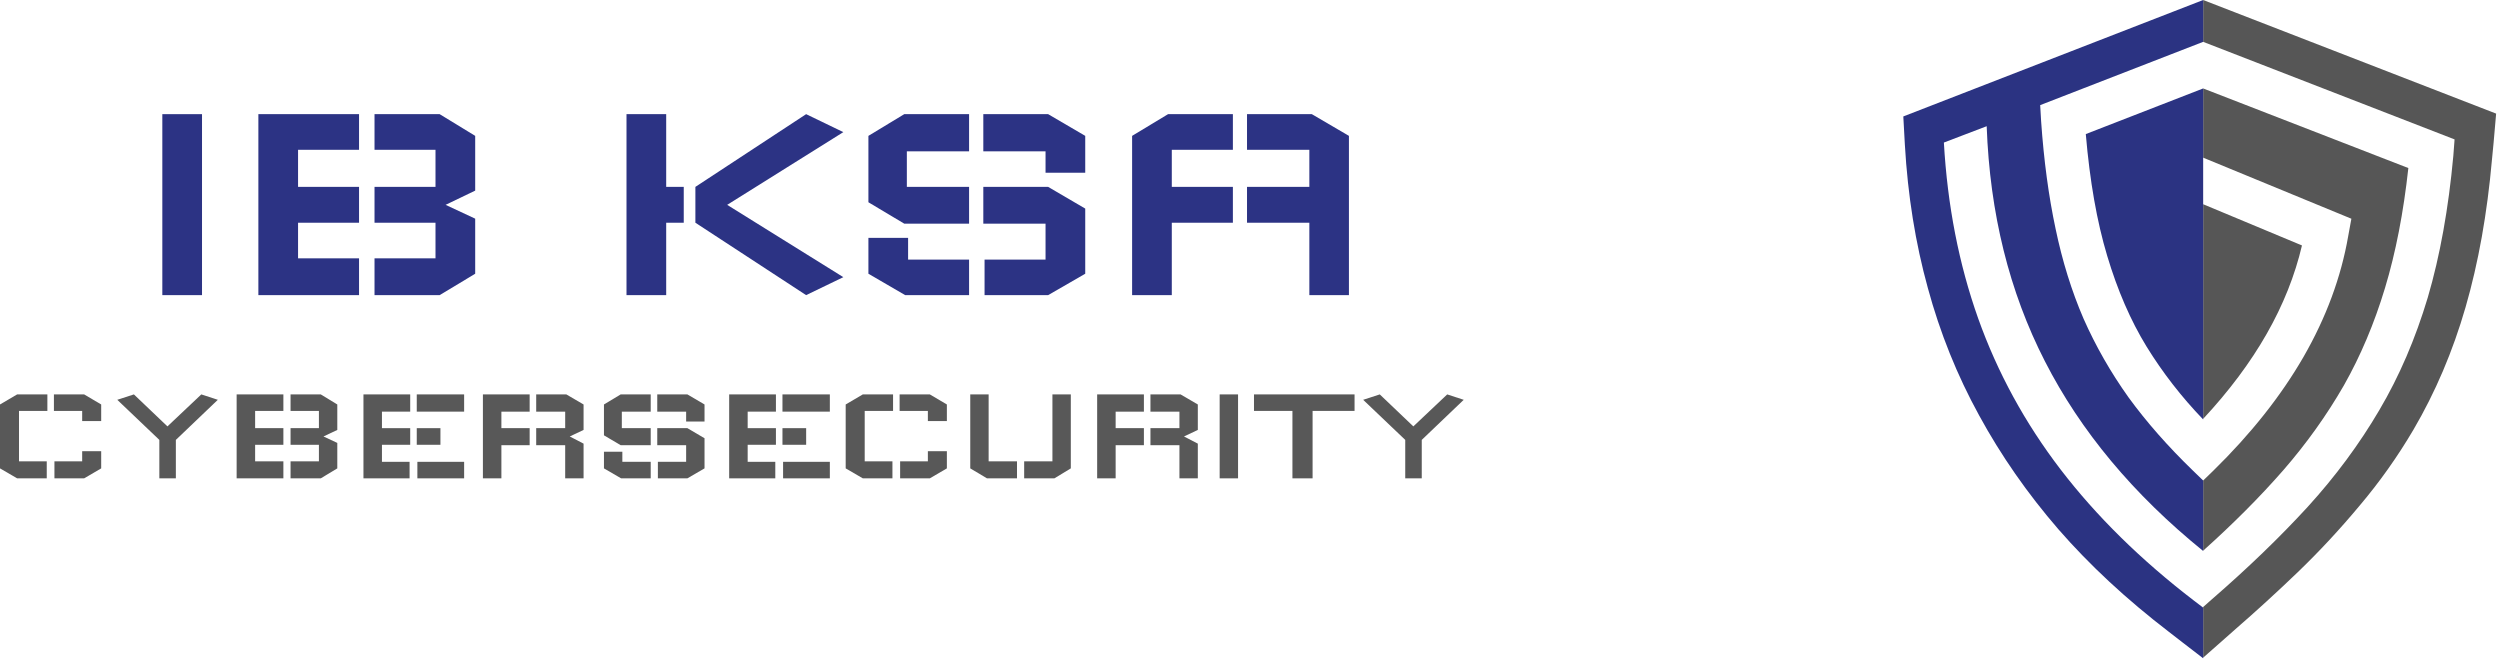 <svg xmlns="http://www.w3.org/2000/svg" xmlns:xlink="http://www.w3.org/1999/xlink" xmlns:serif="http://www.serif.com/" width="100%" height="100%" viewBox="0 0 376 100" xml:space="preserve" style="fill-rule:evenodd;clip-rule:evenodd;stroke-linejoin:round;stroke-miterlimit:2;"> <g transform="matrix(1,0,0,1,-18.134,-16.277)"> <g transform="matrix(1,0,0,1,393.552,98.102)"> <path d="M0,-64.738L-0.383,-60.335L-0.621,-57.875C-1.344,-49.703 -2.668,-42.292 -4.594,-35.632C-6.516,-28.976 -9.137,-22.824 -12.449,-17.175C-14.848,-13.105 -17.547,-9.304 -20.539,-5.769C-23.508,-2.207 -26.602,1.122 -29.817,4.215C-33.004,7.274 -36.129,10.129 -39.188,12.783L-41.223,14.583L-44.063,17.086L-44.063,9.469L-42.832,8.379C-37.375,3.649 -32.547,-1.007 -28.348,-5.582C-24.153,-10.187 -20.559,-15.046 -17.559,-20.16C-14.563,-25.234 -12.133,-30.886 -10.274,-37.101C-8.442,-43.347 -7.164,-50.445 -6.437,-58.394L-6.25,-60.859L-44.063,-75.531L-44.063,-81.824L0,-64.738M-44.063,-51.109L-44.063,-18.832C-36.27,-27.195 -31.317,-35.882 -29.203,-44.91L-44.063,-51.109M-13.203,-56.55L-44.063,-68.523L-44.063,-58.113L-21.77,-48.929L-22.246,-46.328C-23.317,-40.144 -25.559,-34.085 -28.965,-28.156C-32.371,-22.253 -36.903,-16.546 -42.547,-11.023L-44.063,-9.554L-44.063,0.997C-39.52,-3.074 -35.496,-7.113 -31.996,-11.121C-28.492,-15.156 -25.465,-19.402 -22.906,-23.847C-20.387,-28.296 -18.317,-33.187 -16.711,-38.519C-15.098,-43.851 -13.934,-49.863 -13.203,-56.55" style="fill:rgb(86,86,86);"></path> </g> <g transform="matrix(1,0,0,1,331.837,95.122)"> <path d="M0,-58.68L17.652,-65.543L17.652,-15.758C14.402,-19.133 11.562,-22.793 9.133,-26.734C6.734,-30.648 4.766,-35.191 3.219,-40.367C1.672,-45.512 0.602,-51.613 0,-58.68M17.652,12.543L16.281,11.5C8.297,5.383 1.609,-1.195 -3.785,-8.23C-9.148,-15.238 -13.281,-22.809 -16.185,-30.949C-19.086,-39.121 -20.805,-47.941 -21.344,-57.406L-14.906,-59.863C-14.435,-46.773 -11.516,-34.988 -6.152,-24.516C-0.789,-14.008 7.145,-4.492 17.652,4.023L17.652,-6.575L16.137,-8.043C12.383,-11.672 9.147,-15.348 6.434,-19.07C3.754,-22.825 1.5,-26.769 -0.332,-30.902C-2.129,-35.066 -3.531,-39.578 -4.543,-44.434C-5.586,-49.328 -6.31,-54.723 -6.719,-60.621L-6.859,-63.035L17.652,-72.551L17.652,-78.844L-27.445,-61.332L-27.211,-57.07C-26.771,-49.437 -25.617,-42.262 -23.758,-35.539C-21.926,-28.789 -19.355,-22.398 -16.043,-16.371C-12.762,-10.348 -8.785,-4.637 -4.117,0.762C0.582,6.156 6.121,11.297 12.496,16.184L14.578,17.797L17.652,20.164L17.652,12.543" style="fill:rgb(43,51,130);"></path> </g> <g transform="matrix(1,0,0,1,0,-35.405)"> <rect x="42.548" y="68.851" width="5.969" height="27.219" style="fill:rgb(44,51,132);"></rect> </g> <g transform="matrix(1,0,0,1,89.603,36.665)"> <path d="M0,20.781L0,12.5L-4.454,10.422L0,8.281L0,0.047L-5.344,-3.219L-15.141,-3.219L-15.141,2.141L-5.969,2.141L-5.969,7.719L-15.141,7.719L-15.141,13.109L-5.969,13.109L-5.969,18.469L-15.141,18.469L-15.141,24L-5.344,24L0,20.781ZM-32.61,-3.219L-17.469,-3.219L-17.469,2.141L-26.641,2.141L-26.641,7.719L-17.469,7.719L-17.469,13.109L-26.641,13.109L-26.641,18.469L-17.469,18.469L-17.469,24L-32.61,24L-32.61,-3.219Z" style="fill:rgb(44,51,132);fill-rule:nonzero;"></path> </g> <g transform="matrix(1,0,0,1,127.501,47.024)"> <path d="M0,0.063L17.469,-10.875L11.875,-13.578L-4.781,-2.64L-4.781,2.75L11.875,13.641L17.469,10.938L0,0.063ZM-15.141,-13.578L-9.172,-13.578L-9.172,-2.64L-6.531,-2.64L-6.531,2.75L-9.172,2.75L-9.172,13.641L-15.141,13.641L-15.141,-13.578Z" style="fill:rgb(44,51,132);fill-rule:nonzero;"></path> </g> <g transform="matrix(1,0,0,1,181.353,51.852)"> <path d="M0,-9.593L0,-15.14L-5.579,-18.406L-15.329,-18.406L-15.329,-12.812L-5.969,-12.812L-5.969,-9.593L0,-9.593ZM-26.641,0.204L-26.641,3.469L-17.469,3.469L-17.469,8.813L-27.079,8.813L-32.61,5.594L-32.61,0.204L-26.641,0.204ZM0,-4.203L-5.579,-7.468L-15.329,-7.468L-15.329,-1.937L-5.969,-1.937L-5.969,3.469L-15.141,3.469L-15.141,8.813L-5.579,8.813L0,5.594L0,-4.203ZM-32.61,-15.14L-27.219,-18.406L-17.469,-18.406L-17.469,-12.812L-26.829,-12.812L-26.829,-7.468L-17.469,-7.468L-17.469,-1.937L-27.219,-1.937L-32.61,-5.156L-32.61,-15.14Z" style="fill:rgb(44,51,132);fill-rule:nonzero;"></path> </g> <g transform="matrix(1,0,0,1,221.013,57.399)"> <path d="M0,-20.687L-5.578,-23.953L-15.328,-23.953L-15.328,-18.593L-5.953,-18.593L-5.953,-13.015L-15.328,-13.015L-15.328,-7.625L-5.953,-7.625L-5.953,3.266L0,3.266L0,-20.687ZM-32.61,-20.687L-27.203,-23.953L-17.453,-23.953L-17.453,-18.593L-26.641,-18.593L-26.641,-13.015L-17.453,-13.015L-17.453,-7.625L-26.641,-7.625L-26.641,3.266L-32.61,3.266L-32.61,-20.687Z" style="fill:rgb(44,51,132);fill-rule:nonzero;"></path> </g> <g transform="matrix(1,0,0,1,44.583,81.377)"> <path d="M0,1.061L0,6.843L-2.484,6.843L-2.484,1.061L-8.812,-4.97L-6.312,-5.782L-1.266,-0.97L3.828,-5.782L6.313,-4.97L0,1.061ZM-11.23,-1.767L-11.23,-4.267L-13.793,-5.782L-18.34,-5.782L-18.34,-3.298L-14.09,-3.298L-14.09,-1.767L-11.23,-1.767ZM-14.09,2.765L-14.09,4.28L-18.262,4.28L-18.262,6.843L-13.793,6.843L-11.23,5.343L-11.23,2.765L-14.09,2.765ZM-26.449,-4.267L-23.871,-5.782L-19.324,-5.782L-19.324,-3.298L-23.59,-3.298L-23.59,4.28L-19.418,4.28L-19.418,6.843L-23.871,6.843L-26.449,5.343L-26.449,-4.267Z" style="fill:rgb(88,88,88);fill-rule:nonzero;"></path> </g> <g transform="matrix(1,0,0,1,68.864,77.095)"> <path d="M0,9.625L0,5.797L-2.078,4.827L0,3.843L0,0.015L-2.484,-1.5L-7.031,-1.5L-7.031,0.983L-2.765,0.983L-2.765,3.577L-7.031,3.577L-7.031,6.077L-2.765,6.077L-2.765,8.562L-7.031,8.562L-7.031,11.125L-2.484,11.125L0,9.625ZM-15.14,-1.5L-8.109,-1.5L-8.109,0.983L-12.359,0.983L-12.359,3.577L-8.109,3.577L-8.109,6.077L-12.359,6.077L-12.359,8.562L-8.109,8.562L-8.109,11.125L-15.14,11.125L-15.14,-1.5Z" style="fill:rgb(88,88,88);fill-rule:nonzero;"></path> </g> <g transform="matrix(1,0,0,1,0,34.299)"> <path d="M84.376,46.373L80.814,46.373L80.814,48.873L84.376,48.873L84.376,46.373ZM87.939,41.296L80.814,41.296L80.814,43.889L87.939,43.889L87.939,41.296ZM80.907,53.921L87.939,53.921L87.939,51.436L80.907,51.436L80.907,53.921ZM72.798,41.296L79.829,41.296L79.829,43.889L75.579,43.889L75.579,46.373L79.829,46.373L79.829,48.873L75.579,48.873L75.579,51.436L79.735,51.436L79.735,53.921L72.798,53.921L72.798,41.296Z" style="fill:rgb(88,88,88);fill-rule:nonzero;"></path> </g> <g transform="matrix(1,0,0,1,105.903,75.595)"> <path d="M0,12.625L0,7.405L-2.078,6.327L0,5.343L0,1.515L-2.593,0L-7.125,0L-7.125,2.593L-2.765,2.593L-2.765,5.077L-7.125,5.077L-7.125,7.64L-2.765,7.64L-2.765,12.625L0,12.625ZM-15.14,0L-8.109,0L-8.109,2.593L-12.359,2.593L-12.359,5.077L-8.109,5.077L-8.109,7.64L-12.359,7.64L-12.359,12.625L-15.14,12.625L-15.14,0Z" style="fill:rgb(88,88,88);fill-rule:nonzero;"></path> </g> <g transform="matrix(1,0,0,1,124.095,84.143)"> <path d="M0,-4.471L0,-7.034L-2.578,-8.548L-7.11,-8.548L-7.11,-5.955L-2.766,-5.955L-2.766,-4.471L0,-4.471ZM-12.36,0.077L-12.36,1.591L-8.094,1.591L-8.094,4.077L-12.547,4.077L-15.125,2.577L-15.125,0.077L-12.36,0.077ZM0,-1.955L-2.578,-3.471L-7.11,-3.471L-7.11,-0.908L-2.766,-0.908L-2.766,1.591L-7.016,1.591L-7.016,4.077L-2.578,4.077L0,2.577L0,-1.955ZM-15.125,-7.034L-12.61,-8.548L-8.094,-8.548L-8.094,-5.955L-12.438,-5.955L-12.438,-3.471L-8.094,-3.471L-8.094,-0.908L-12.61,-0.908L-15.125,-2.393L-15.125,-7.034Z" style="fill:rgb(88,88,88);fill-rule:nonzero;"></path> </g> <g transform="matrix(1,0,0,1,0,34.299)"> <path d="M139.38,46.373L135.817,46.373L135.817,48.873L139.38,48.873L139.38,46.373ZM142.942,41.296L135.817,41.296L135.817,43.889L142.942,43.889L142.942,41.296ZM135.911,53.921L142.942,53.921L142.942,51.436L135.911,51.436L135.911,53.921ZM127.802,41.296L134.833,41.296L134.833,43.889L130.583,43.889L130.583,46.373L134.833,46.373L134.833,48.873L130.583,48.873L130.583,51.436L134.739,51.436L134.739,53.921L127.802,53.921L127.802,41.296Z" style="fill:rgb(88,88,88);fill-rule:nonzero;"></path> </g> <g transform="matrix(1,0,0,1,160.544,84.205)"> <path d="M0,-4.595L0,-7.095L-2.562,-8.61L-7.109,-8.61L-7.109,-6.126L-2.859,-6.126L-2.859,-4.595L0,-4.595ZM-2.859,-0.063L-2.859,1.452L-7.031,1.452L-7.031,4.015L-2.562,4.015L0,2.515L0,-0.063L-2.859,-0.063ZM-15.219,-7.095L-12.641,-8.61L-8.094,-8.61L-8.094,-6.126L-12.359,-6.126L-12.359,1.452L-8.188,1.452L-8.188,4.015L-12.641,4.015L-15.219,2.515L-15.219,-7.095Z" style="fill:rgb(88,88,88);fill-rule:nonzero;"></path> </g> <g transform="matrix(1,0,0,1,179.185,88.22)"> <path d="M0,-12.625L-2.766,-12.625L-2.766,-2.563L-7.016,-2.563L-7.016,0L-2.469,0L0,-1.5L0,-12.625ZM-15.125,-12.625L-12.36,-12.625L-12.36,-2.563L-8.094,-2.563L-8.094,0L-12.61,0L-15.125,-1.5L-15.125,-12.625Z" style="fill:rgb(88,88,88);fill-rule:nonzero;"></path> </g> <g transform="matrix(1,0,0,1,198.286,75.595)"> <path d="M0,12.625L0,7.405L-2.078,6.327L0,5.343L0,1.515L-2.594,0L-7.125,0L-7.125,2.593L-2.765,2.593L-2.765,5.077L-7.125,5.077L-7.125,7.64L-2.765,7.64L-2.765,12.625L0,12.625ZM-15.14,0L-8.109,0L-8.109,2.593L-12.359,2.593L-12.359,5.077L-8.109,5.077L-8.109,7.64L-12.359,7.64L-12.359,12.625L-15.14,12.625L-15.14,0Z" style="fill:rgb(88,88,88);fill-rule:nonzero;"></path> </g> <g transform="matrix(1,0,0,1,0,34.299)"> <rect x="201.571" y="41.296" width="2.766" height="12.625" style="fill:rgb(88,88,88);"></rect> </g> <g transform="matrix(1,0,0,1,221.859,85.737)"> <path d="M0,-7.659L-6.312,-7.659L-6.312,2.483L-9.343,2.483L-9.343,-7.659L-15.125,-7.659L-15.125,-10.142L0,-10.142L0,-7.659Z" style="fill:rgb(88,88,88);fill-rule:nonzero;"></path> </g> <g transform="matrix(1,0,0,1,231.966,81.377)"> <path d="M0,1.061L0,6.843L-2.484,6.843L-2.484,1.061L-8.813,-4.97L-6.313,-5.782L-1.266,-0.97L3.828,-5.782L6.312,-4.97L0,1.061Z" style="fill:rgb(88,88,88);fill-rule:nonzero;"></path> </g> </g> </svg>